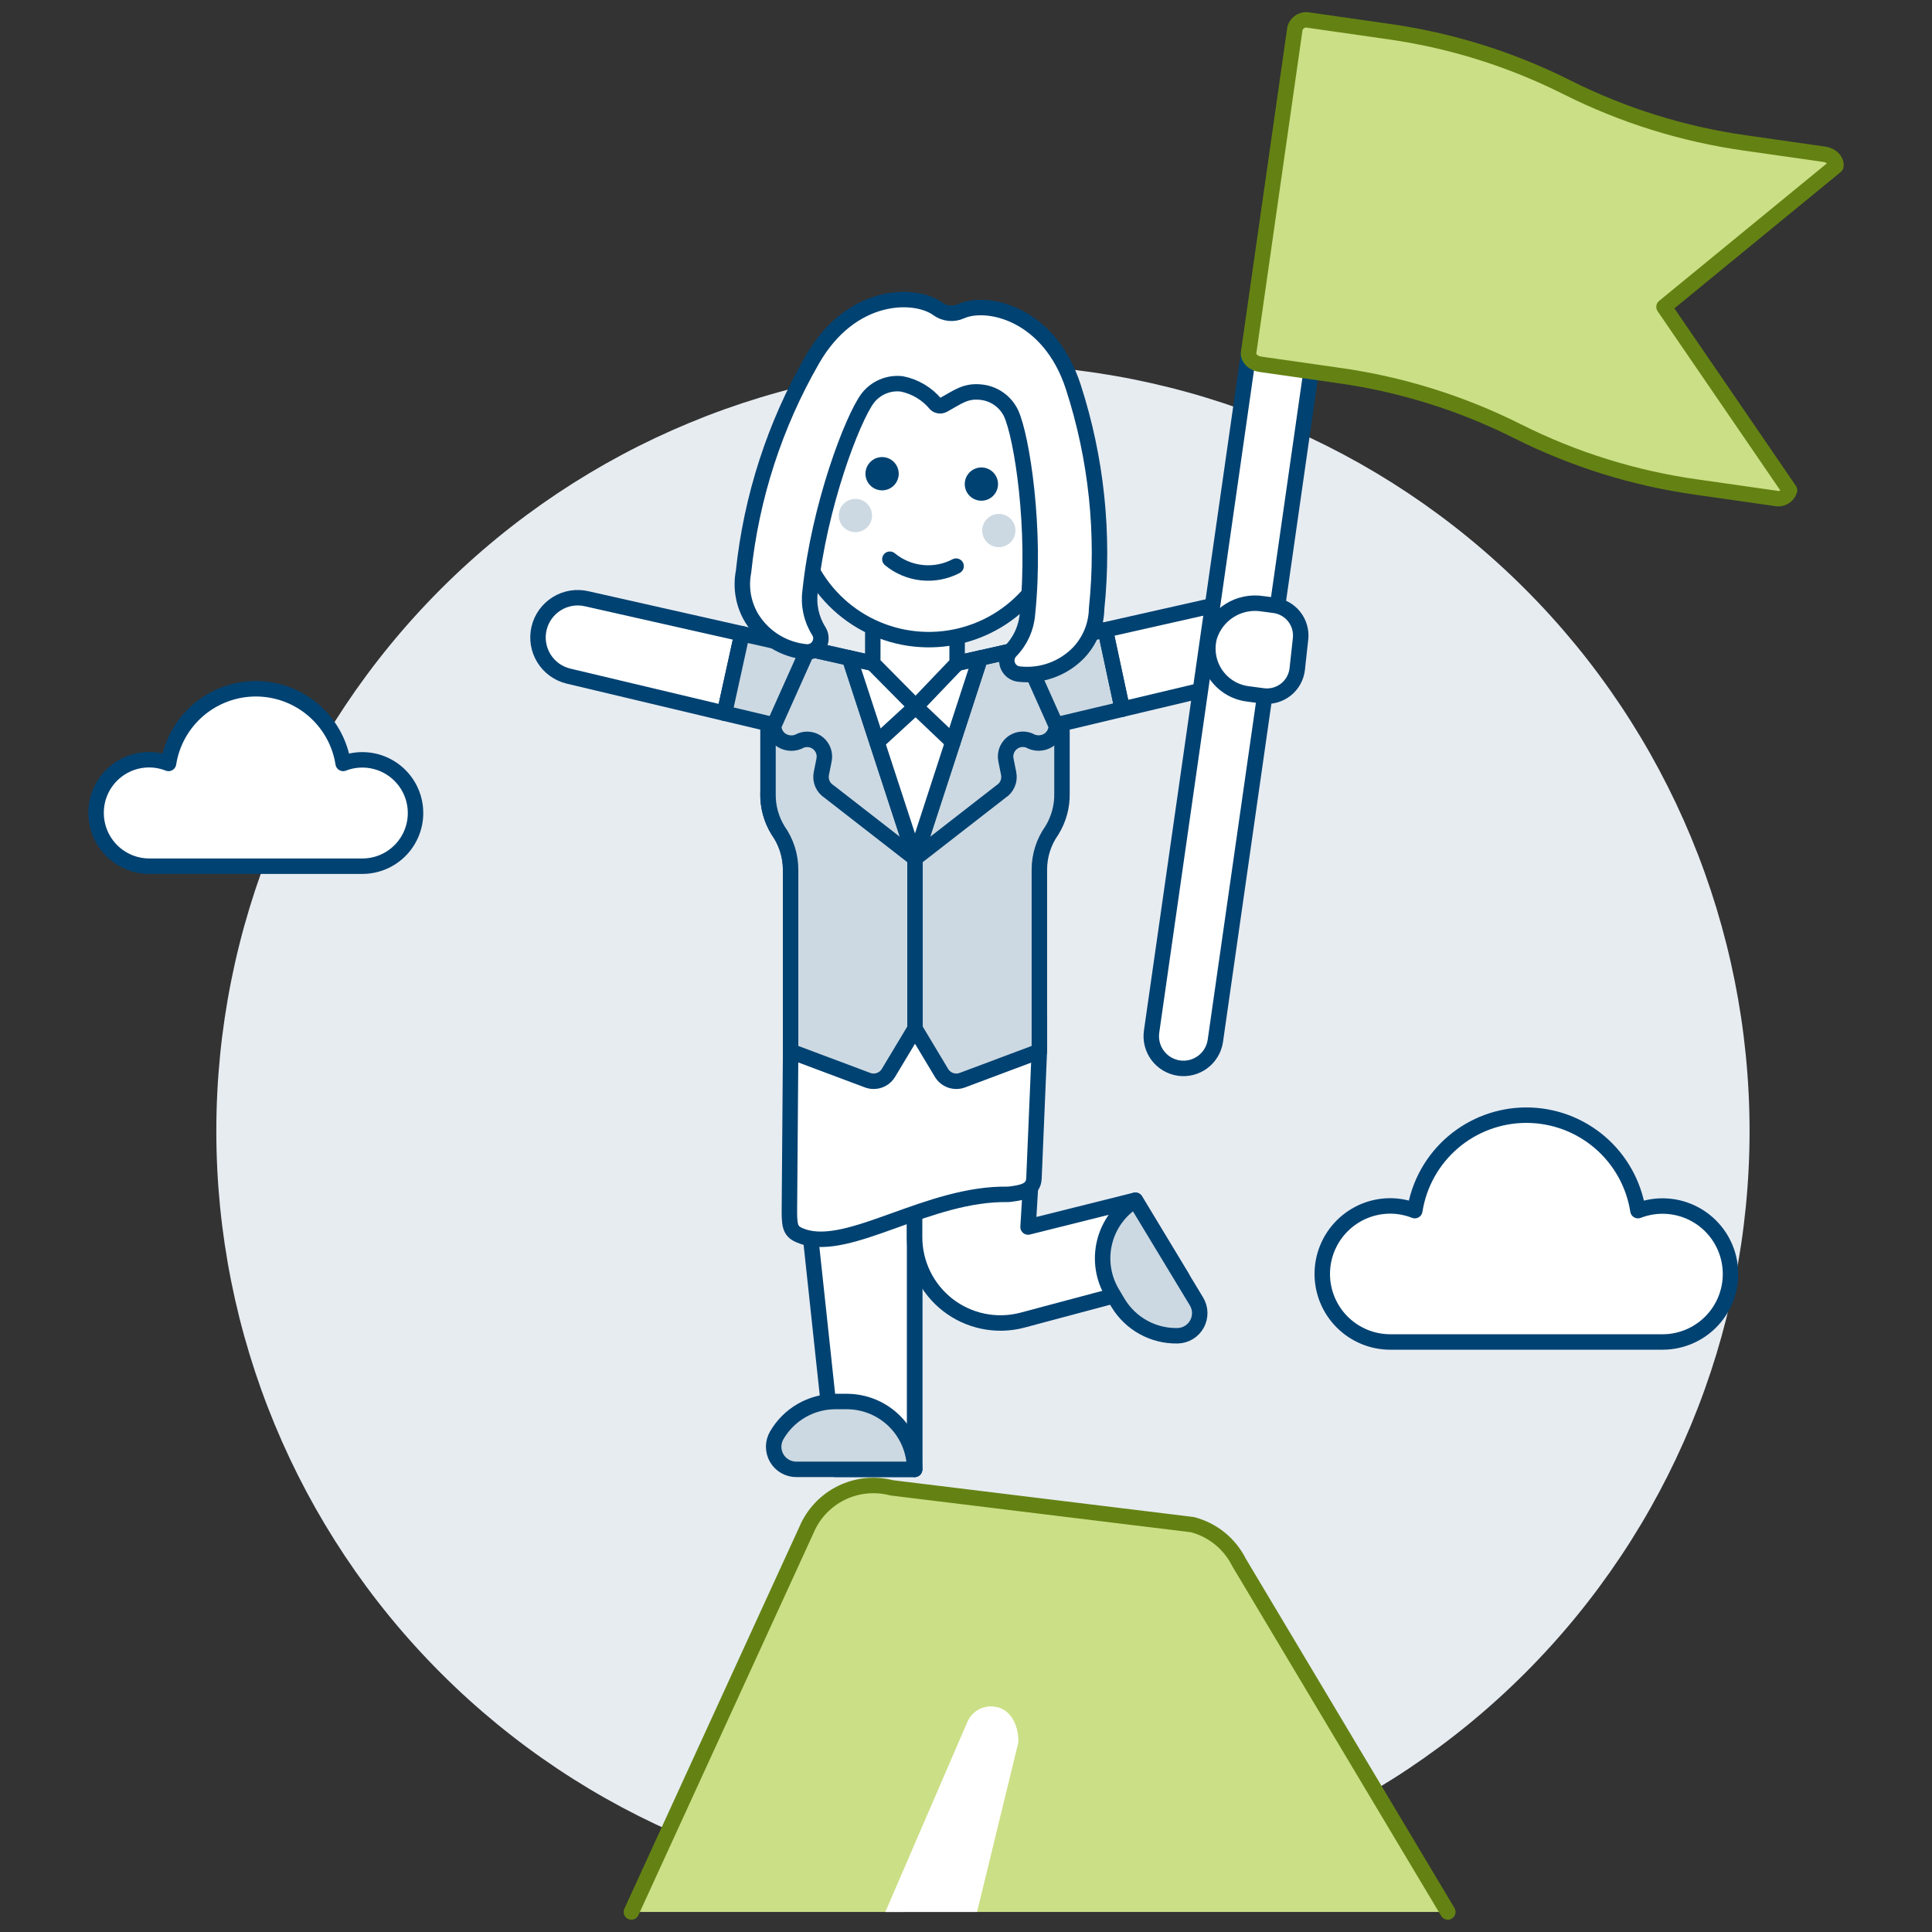 <?xml version="1.0" encoding="UTF-8"?>
<svg xmlns="http://www.w3.org/2000/svg" width="500" height="500" viewBox="0 0 500 500" fill="none">
  <rect x="0" y="0" width="500" height="500" fill="#333333" stroke="none"/>
  <path d="M55.985 292.715C55.985 345.334 76.887 395.798 114.095 433.005C151.302 470.213 201.766 491.115 254.385 491.115C307.004 491.115 357.467 470.213 394.675 433.005C431.882 395.798 452.785 345.334 452.785 292.715C452.785 240.096 431.882 189.633 394.675 152.425C357.467 115.218 307.004 94.315 254.385 94.315C201.766 94.315 151.302 115.218 114.095 152.425C76.887 189.633 55.985 240.096 55.985 292.715Z" fill="#E7ECF1"></path>
  <path d="M359.809 312.089C361.98 312.099 364.129 312.513 366.148 313.309C367.227 306.425 370.729 300.153 376.024 295.623C381.318 291.093 388.057 288.604 395.025 288.604C401.994 288.604 408.732 291.093 414.027 295.623C419.322 300.153 422.824 306.425 423.903 313.309C426.313 312.375 428.9 311.982 431.479 312.161C434.059 312.34 436.567 313.085 438.826 314.343C441.084 315.601 443.038 317.342 444.547 319.441C446.057 321.54 447.085 323.946 447.559 326.487C448.033 329.029 447.941 331.644 447.289 334.146C446.638 336.648 445.443 338.976 443.789 340.963C442.136 342.951 440.065 344.55 437.723 345.646C435.381 346.742 432.827 347.309 430.241 347.305H359.809C355.139 347.305 350.661 345.45 347.359 342.148C344.057 338.846 342.201 334.367 342.201 329.697C342.201 325.027 344.057 320.549 347.359 317.247C350.661 313.944 355.139 312.089 359.809 312.089Z" fill="white" stroke="#004272" stroke-width="4" stroke-linecap="round" stroke-linejoin="round"></path>
  <path d="M24.87 210.394C24.859 208.153 25.397 205.944 26.438 203.959C27.479 201.974 28.99 200.274 30.84 199.009C32.689 197.744 34.821 196.951 37.048 196.701C39.275 196.45 41.53 196.75 43.614 197.573C44.461 192.188 47.203 187.283 51.346 183.74C55.489 180.198 60.761 178.251 66.212 178.251C71.663 178.251 76.935 180.198 81.078 183.74C85.221 187.283 87.963 192.188 88.81 197.573C90.695 196.843 92.719 196.538 94.736 196.679C96.753 196.819 98.714 197.403 100.48 198.388C102.246 199.372 103.773 200.734 104.953 202.375C106.133 204.017 106.937 205.899 107.308 207.886C107.678 209.874 107.607 211.919 107.097 213.875C106.588 215.832 105.654 217.653 104.362 219.207C103.069 220.762 101.45 222.013 99.62 222.872C97.789 223.73 95.792 224.174 93.77 224.173H38.654C34.999 224.173 31.494 222.722 28.91 220.138C26.325 217.554 24.872 214.049 24.87 210.394Z" fill="white" stroke="#004272" stroke-width="4" stroke-linecap="round" stroke-linejoin="round"></path>
  <path d="M163.403 494.816L208.728 395.903C210.485 391.749 213.679 388.367 217.726 386.374C221.772 384.381 226.401 383.912 230.765 385.051L308.597 394.574C311.188 395.249 313.604 396.47 315.684 398.155C317.763 399.84 319.458 401.951 320.655 404.345L374.694 494.816H163.403Z" fill="#CBDF86"></path>
  <path d="M252.857 494.816L263.491 451.168C263.834 449.377 262.995 441.888 256.706 441.625C255.367 441.57 254.042 441.923 252.909 442.638C251.775 443.353 250.885 444.395 250.357 445.627L229.114 494.821L252.857 494.816Z" fill="white"></path>
  <path d="M163.403 494.816L208.728 395.903C210.485 391.749 213.679 388.367 217.726 386.374C221.772 384.381 226.401 383.912 230.765 385.051L308.597 394.574C311.188 395.249 313.604 396.47 315.684 398.155C317.763 399.84 319.458 401.951 320.655 404.345L374.694 494.816" stroke="#648213" stroke-width="4" stroke-linecap="round" stroke-linejoin="round"></path>
  <path d="M236.697 295.468V380.269" stroke="#004272" stroke-width="4" stroke-linecap="round" stroke-linejoin="round"></path>
  <path d="M236.697 272.002H204.611L216.213 380.269H236.697V272.002Z" fill="white" stroke="#004272" stroke-width="4" stroke-linecap="round" stroke-linejoin="round"></path>
  <path d="M236.697 272.002H268.783L266.065 317.55L293.841 310.606L305.924 330.625L264.434 341.695C261.152 342.536 257.721 342.616 254.404 341.927C251.086 341.239 247.971 339.801 245.294 337.724C242.618 335.647 240.452 332.985 238.962 329.943C237.472 326.9 236.697 323.557 236.697 320.169V272.002Z" fill="white" stroke="#004272" stroke-width="4" stroke-linecap="round" stroke-linejoin="round"></path>
  <path d="M293.817 310.641C289.834 313.054 286.973 316.951 285.864 321.473C284.754 325.996 285.486 330.774 287.899 334.756L289.387 337.261C290.986 339.891 293.249 342.054 295.947 343.534C298.646 345.014 301.686 345.759 304.763 345.693C305.791 345.672 306.795 345.38 307.674 344.847C308.553 344.314 309.276 343.56 309.771 342.659C310.266 341.758 310.514 340.742 310.492 339.715C310.47 338.687 310.177 337.684 309.644 336.805L293.817 310.641Z" fill="#CCD9E2" stroke="#004272" stroke-width="4" stroke-linecap="round" stroke-linejoin="round"></path>
  <path d="M204.616 272.002L204.294 313.666C204.294 317.947 204.79 318.979 207.766 320.01C219.898 324.202 240.184 308.687 261.001 309.098C264.29 308.706 267.449 308.27 267.588 304.962L268.982 271.983V263.278H204.616V272.002Z" fill="white" stroke="#004272" stroke-width="4" stroke-linecap="round" stroke-linejoin="round"></path>
  <path d="M204.616 225.071C204.616 221.437 203.488 217.893 201.387 214.928C199.61 212.057 198.699 208.735 198.763 205.36" stroke="#004272" stroke-width="4" stroke-linecap="round" stroke-linejoin="round"></path>
  <path d="M192.028 164.018L151.876 154.966C149.222 154.34 146.427 154.794 144.107 156.229C141.787 157.663 140.132 159.96 139.506 162.615C138.88 165.269 139.334 168.064 140.768 170.384C142.203 172.704 144.5 174.359 147.154 174.985L187.504 184.578L192.028 164.018Z" fill="white" stroke="#004272" stroke-width="4" stroke-linecap="round" stroke-linejoin="round"></path>
  <path d="M187.504 184.578L198.758 187.251V205.36C198.69 208.742 199.601 212.072 201.382 214.948C203.482 217.913 204.609 221.457 204.606 225.091V272.077L224.535 279.547C225.513 279.914 226.589 279.926 227.575 279.581C228.561 279.237 229.395 278.558 229.932 277.662L236.801 266.224L243.661 277.662C244.198 278.558 245.032 279.237 246.018 279.581C247.004 279.926 248.08 279.914 249.058 279.547L268.987 272.077V225.071C268.984 221.438 270.111 217.893 272.211 214.928C273.989 212.058 274.902 208.736 274.84 205.36V187.251L290.449 183.541L286.049 163.007L242.788 172.758C238.806 172.282 234.782 172.282 230.8 172.758L192.022 164.018L187.504 184.578Z" fill="#CCD9E2"></path>
  <path d="M290.454 183.536L326.443 174.98C329.098 174.354 331.396 172.7 332.83 170.381C334.265 168.061 334.72 165.267 334.094 162.612C333.469 159.958 331.814 157.66 329.495 156.225C327.176 154.791 324.381 154.336 321.727 154.961L286.054 163.002L290.454 183.536Z" fill="white" stroke="#004272" stroke-width="4" stroke-linecap="round" stroke-linejoin="round"></path>
  <path d="M236.802 222.145V266.204" stroke="#004272" stroke-width="4" stroke-linecap="round" stroke-linejoin="round"></path>
  <path d="M236.802 222.145L259.027 204.864C259.797 204.384 260.402 203.68 260.762 202.847C261.122 202.014 261.219 201.091 261.041 200.202L260.337 196.685C260.174 195.895 260.229 195.076 260.494 194.315C260.76 193.553 261.227 192.878 261.845 192.361C262.464 191.843 263.211 191.503 264.007 191.376C264.804 191.25 265.619 191.341 266.368 191.641C267.131 192.089 268.004 192.317 268.888 192.297C269.773 192.278 270.635 192.013 271.378 191.532C271.986 191.125 272.486 190.575 272.832 189.929C273.178 189.284 273.36 188.564 273.362 187.831L264.434 167.887L253.7 170.308L236.802 222.145Z" fill="#CCD9E2" stroke="#004272" stroke-width="4" stroke-linecap="round" stroke-linejoin="round"></path>
  <path d="M236.802 222.145L214.576 204.864C213.806 204.384 213.201 203.68 212.841 202.847C212.481 202.014 212.384 201.091 212.562 200.202L213.266 196.685C213.426 195.895 213.368 195.077 213.1 194.318C212.833 193.558 212.364 192.885 211.745 192.37C211.126 191.855 210.379 191.517 209.583 191.392C208.787 191.267 207.972 191.36 207.225 191.66C206.462 192.109 205.59 192.337 204.705 192.317C203.82 192.298 202.958 192.033 202.215 191.551C201.607 191.145 201.107 190.594 200.761 189.949C200.415 189.304 200.233 188.583 200.231 187.851L209.159 167.907L219.893 170.327L236.802 222.145Z" fill="#CCD9E2" stroke="#004272" stroke-width="4" stroke-linecap="round" stroke-linejoin="round"></path>
  <path d="M236.801 222.145L253.665 170.308L242.753 172.758C238.771 172.282 234.747 172.282 230.765 172.758L219.853 170.303L236.801 222.145Z" fill="white" stroke="#004272" stroke-width="4" stroke-linecap="round" stroke-linejoin="round"></path>
  <path d="M236.97 182.901L246.602 192.052L236.97 182.901Z" fill="white"></path>
  <path d="M236.97 182.901L246.602 192.052" stroke="#004272" stroke-width="4" stroke-linecap="round" stroke-linejoin="round"></path>
  <path d="M236.97 182.901L226.996 192.062L236.97 182.901Z" fill="white"></path>
  <path d="M236.97 182.901L226.996 192.062" stroke="#004272" stroke-width="4" stroke-linecap="round" stroke-linejoin="round"></path>
  <path d="M187.504 184.578L198.758 187.251V205.36C198.69 208.742 199.601 212.072 201.382 214.948C203.482 217.913 204.609 221.457 204.606 225.091V272.077L224.535 279.547C225.513 279.914 226.589 279.926 227.575 279.581C228.561 279.237 229.395 278.558 229.932 277.662L236.801 266.224L243.661 277.662C244.198 278.558 245.032 279.237 246.018 279.581C247.004 279.926 248.08 279.914 249.058 279.547L268.987 272.077V225.071C268.984 221.438 270.111 217.893 272.211 214.928C273.989 212.058 274.902 208.736 274.84 205.36V187.251L290.449 183.541L286.049 163.007L242.788 172.758C238.806 172.282 234.782 172.282 230.8 172.758L192.022 164.018L187.504 184.578Z" stroke="#004272" stroke-width="4" stroke-linecap="round" stroke-linejoin="round"></path>
  <path d="M236.697 380.269C236.697 375.613 234.847 371.147 231.555 367.854C228.262 364.561 223.796 362.711 219.139 362.711H216.212C213.13 362.71 210.101 363.52 207.432 365.062C204.762 366.603 202.545 368.82 201.005 371.49C200.491 372.38 200.221 373.389 200.221 374.417C200.221 375.444 200.491 376.453 201.005 377.343C201.519 378.233 202.258 378.972 203.148 379.485C204.037 379.999 205.047 380.269 206.074 380.269H236.697Z" fill="#CCD9E2" stroke="#004272" stroke-width="4" stroke-linecap="round" stroke-linejoin="round"></path>
  <path d="M247.699 171.682L236.97 182.901L225.87 171.682L225.889 154.689H247.723L247.699 171.682Z" fill="white" stroke="#004272" stroke-width="4" stroke-linecap="round" stroke-linejoin="round"></path>
  <path d="M305.101 276.422C302.914 276.107 300.942 274.939 299.616 273.172C298.29 271.406 297.719 269.185 298.028 266.998L323.408 89.569L339.91 91.925L314.535 269.344C314.221 271.533 313.052 273.509 311.283 274.836C309.514 276.163 307.29 276.734 305.101 276.422Z" fill="white"></path>
  <path d="M305.101 276.422C302.914 276.107 300.942 274.939 299.616 273.172C298.29 271.405 297.719 269.185 298.028 266.998L323.408 89.569L339.91 91.925L314.535 269.344C314.221 271.533 313.052 273.509 311.283 274.836C309.514 276.163 307.29 276.734 305.101 276.422Z" stroke="#004272" stroke-width="4" stroke-linecap="round" stroke-linejoin="round"></path>
  <path d="M472.129 39.924L451.678 37.003C435.6 34.74 419.999 29.868 405.491 22.579C390.981 15.289 375.378 10.417 359.298 8.155L338.848 5.229C338.081 5.027 337.266 5.131 336.573 5.518C335.881 5.906 335.367 6.547 335.138 7.307L323.145 91.235C322.942 92.644 324.276 94.003 326.121 94.266L346.566 97.187C362.648 99.451 378.252 104.324 392.764 111.616C407.28 118.906 422.89 123.778 438.976 126.04L459.426 128.961C460.193 129.163 461.009 129.059 461.701 128.672C462.393 128.284 462.908 127.642 463.136 126.883L430.643 79.421L475.129 42.955C475.313 41.546 473.979 40.192 472.129 39.924Z" fill="#CBDF86" stroke="#648213" stroke-width="4" stroke-linecap="round" stroke-linejoin="round"></path>
  <path d="M322.882 179.568C321.213 179.35 319.61 178.779 318.18 177.892C316.75 177.004 315.526 175.822 314.59 174.424C313.654 173.025 313.027 171.443 312.751 169.783C312.476 168.123 312.558 166.423 312.992 164.797C313.875 161.958 315.752 159.532 318.278 157.964C320.803 156.395 323.81 155.789 326.746 156.256L329.777 156.658C331.819 156.925 333.676 157.981 334.948 159.601C336.22 161.221 336.807 163.275 336.582 165.323L335.724 173.155C335.608 174.196 335.286 175.205 334.775 176.12C334.265 177.036 333.578 177.841 332.753 178.487C331.928 179.134 330.982 179.609 329.971 179.886C328.96 180.163 327.904 180.235 326.865 180.099L322.882 179.568Z" fill="white" stroke="#004272" stroke-width="4" stroke-linecap="round" stroke-linejoin="round"></path>
  <path d="M280.36 135.255C280.516 133.629 280.103 131.999 279.193 130.643C278.282 129.286 276.93 128.287 275.366 127.815L275.862 123.242C276.811 114.152 274.111 105.057 268.355 97.958C262.599 90.859 254.259 86.337 245.169 85.388C236.079 84.438 226.984 87.138 219.885 92.894C212.786 98.65 208.264 106.99 207.314 116.08L206.818 120.653C205.118 120.787 203.524 121.534 202.334 122.755C201.144 123.977 200.439 125.589 200.349 127.292C200.26 128.995 200.793 130.673 201.849 132.012C202.905 133.351 204.412 134.261 206.089 134.571C206.89 142.447 210.379 149.807 215.969 155.413C221.559 161.018 228.909 164.528 236.783 165.351C244.656 166.174 252.573 164.261 259.202 159.932C265.83 155.604 270.766 149.124 273.178 141.584C274.949 141.615 276.667 140.982 277.996 139.812C279.324 138.641 280.168 137.016 280.36 135.255Z" fill="white" stroke="#004272" stroke-width="4" stroke-linecap="round" stroke-linejoin="round"></path>
  <path d="M217.075 133.42C217.075 134.562 217.529 135.657 218.336 136.465C219.144 137.272 220.239 137.726 221.381 137.726C222.523 137.726 223.618 137.272 224.425 136.465C225.232 135.657 225.686 134.562 225.686 133.42C225.686 132.278 225.232 131.183 224.425 130.376C223.618 129.569 222.523 129.115 221.381 129.115C220.239 129.115 219.144 129.569 218.336 130.376C217.529 131.183 217.075 132.278 217.075 133.42Z" fill="#CCD9E2"></path>
  <path d="M254.191 137.304C254.191 138.446 254.645 139.541 255.452 140.348C256.26 141.155 257.355 141.609 258.496 141.609C259.638 141.609 260.733 141.155 261.541 140.348C262.348 139.541 262.802 138.446 262.802 137.304C262.802 136.738 262.69 136.179 262.474 135.656C262.258 135.134 261.941 134.659 261.541 134.26C261.141 133.86 260.666 133.543 260.144 133.326C259.622 133.11 259.062 132.999 258.496 132.999C257.931 132.999 257.371 133.11 256.849 133.326C256.327 133.543 255.852 133.86 255.452 134.26C255.052 134.659 254.735 135.134 254.519 135.656C254.303 136.179 254.191 136.738 254.191 137.304Z" fill="#CCD9E2"></path>
  <path d="M230.299 144.724C232.661 146.679 235.548 147.891 238.597 148.21C241.646 148.529 244.721 147.939 247.436 146.515" stroke="#004272" stroke-width="4" stroke-linecap="round" stroke-linejoin="round"></path>
  <path d="M248.705 80.547C247.736 80.986 246.666 81.159 245.607 81.049C244.548 80.938 243.537 80.547 242.679 79.917C236.727 75.611 220.265 75.562 210.211 93.105C200.514 109.966 194.454 128.669 192.419 148.013C191.628 152.145 192.395 156.425 194.572 160.026C196.079 162.449 198.125 164.492 200.55 165.997C202.975 167.501 205.714 168.427 208.554 168.701C209.21 168.771 209.871 168.656 210.465 168.369C211.058 168.082 211.559 167.634 211.91 167.077C212.262 166.519 212.449 165.874 212.452 165.215C212.455 164.556 212.273 163.91 211.927 163.349C209.964 160.267 209.162 156.587 209.665 152.968C211.967 130.97 220.577 108.432 224.545 103.08C225.567 101.748 226.917 100.704 228.462 100.05C230.008 99.395 231.697 99.152 233.364 99.345C236.816 100.027 239.926 101.881 242.168 104.593C242.433 104.824 242.762 104.969 243.111 105.008C243.46 105.047 243.813 104.978 244.122 104.811C247.733 102.857 249.772 101.061 253.804 101.483C255.473 101.638 257.072 102.222 258.448 103.178C259.824 104.134 260.929 105.429 261.656 106.939C264.458 113.005 268.208 136.828 265.907 158.83C265.638 162.469 264.09 165.895 261.537 168.502C261.08 168.981 260.767 169.578 260.633 170.226C260.5 170.873 260.55 171.546 260.78 172.166C261.009 172.786 261.408 173.33 261.932 173.734C262.455 174.139 263.081 174.388 263.739 174.454C266.576 174.774 269.448 174.436 272.132 173.464C274.816 172.493 277.24 170.916 279.214 168.854C282.091 165.783 283.726 161.753 283.802 157.546C285.816 138.207 283.764 118.661 277.776 100.163C271.601 81.077 255.511 77.521 248.705 80.547Z" fill="white"></path>
  <path d="M248.705 80.547C247.736 80.986 246.666 81.159 245.607 81.049C244.548 80.938 243.537 80.547 242.679 79.917C236.727 75.611 220.265 75.562 210.211 93.105C200.514 109.966 194.454 128.669 192.419 148.013C191.628 152.145 192.395 156.425 194.572 160.026C196.079 162.449 198.125 164.492 200.55 165.997C202.975 167.501 205.714 168.427 208.554 168.701C209.21 168.771 209.871 168.656 210.465 168.369C211.058 168.082 211.559 167.634 211.91 167.077C212.262 166.519 212.449 165.874 212.452 165.215C212.455 164.556 212.273 163.91 211.927 163.349C209.964 160.267 209.162 156.587 209.665 152.968C211.967 130.97 220.577 108.432 224.545 103.08C225.567 101.748 226.917 100.704 228.462 100.05C230.008 99.395 231.697 99.152 233.364 99.345C236.816 100.027 239.926 101.881 242.168 104.593C242.433 104.824 242.762 104.969 243.111 105.008C243.46 105.047 243.813 104.978 244.122 104.811C247.733 102.857 249.772 101.061 253.804 101.483C255.473 101.638 257.072 102.222 258.448 103.178C259.824 104.134 260.929 105.429 261.656 106.939C264.458 113.005 268.208 136.828 265.907 158.83C265.638 162.469 264.09 165.895 261.537 168.502C261.08 168.981 260.767 169.578 260.633 170.226C260.5 170.873 260.55 171.546 260.78 172.166C261.009 172.786 261.408 173.33 261.932 173.734C262.455 174.139 263.081 174.388 263.739 174.454C266.576 174.774 269.448 174.436 272.132 173.464C274.816 172.493 277.24 170.916 279.214 168.854C282.091 165.783 283.726 161.753 283.802 157.546C285.816 138.207 283.764 118.661 277.776 100.163C271.601 81.077 255.511 77.521 248.705 80.547Z" stroke="#004272" stroke-width="4" stroke-linecap="round" stroke-linejoin="round"></path>
  <path d="M223.98 122.598C223.98 123.739 224.433 124.834 225.241 125.642C226.048 126.449 227.143 126.903 228.285 126.903C229.427 126.903 230.522 126.449 231.329 125.642C232.137 124.834 232.59 123.739 232.59 122.598C232.59 121.456 232.137 120.361 231.329 119.553C230.522 118.746 229.427 118.292 228.285 118.292C227.143 118.292 226.048 118.746 225.241 119.553C224.433 120.361 223.98 121.456 223.98 122.598Z" fill="#004272"></path>
  <path d="M249.677 125.281C249.677 125.846 249.789 126.406 250.005 126.928C250.222 127.451 250.539 127.925 250.938 128.325C251.338 128.725 251.813 129.042 252.335 129.258C252.858 129.475 253.417 129.586 253.983 129.586C254.548 129.586 255.108 129.475 255.63 129.258C256.153 129.042 256.627 128.725 257.027 128.325C257.427 127.925 257.744 127.451 257.96 126.928C258.177 126.406 258.288 125.846 258.288 125.281C258.288 124.715 258.177 124.156 257.96 123.633C257.744 123.111 257.427 122.636 257.027 122.237C256.627 121.837 256.153 121.52 255.63 121.303C255.108 121.087 254.548 120.976 253.983 120.976C253.417 120.976 252.858 121.087 252.335 121.303C251.813 121.52 251.338 121.837 250.938 122.237C250.539 122.636 250.222 123.111 250.005 123.633C249.789 124.156 249.677 124.715 249.677 125.281Z" fill="#004272"></path>
</svg>
